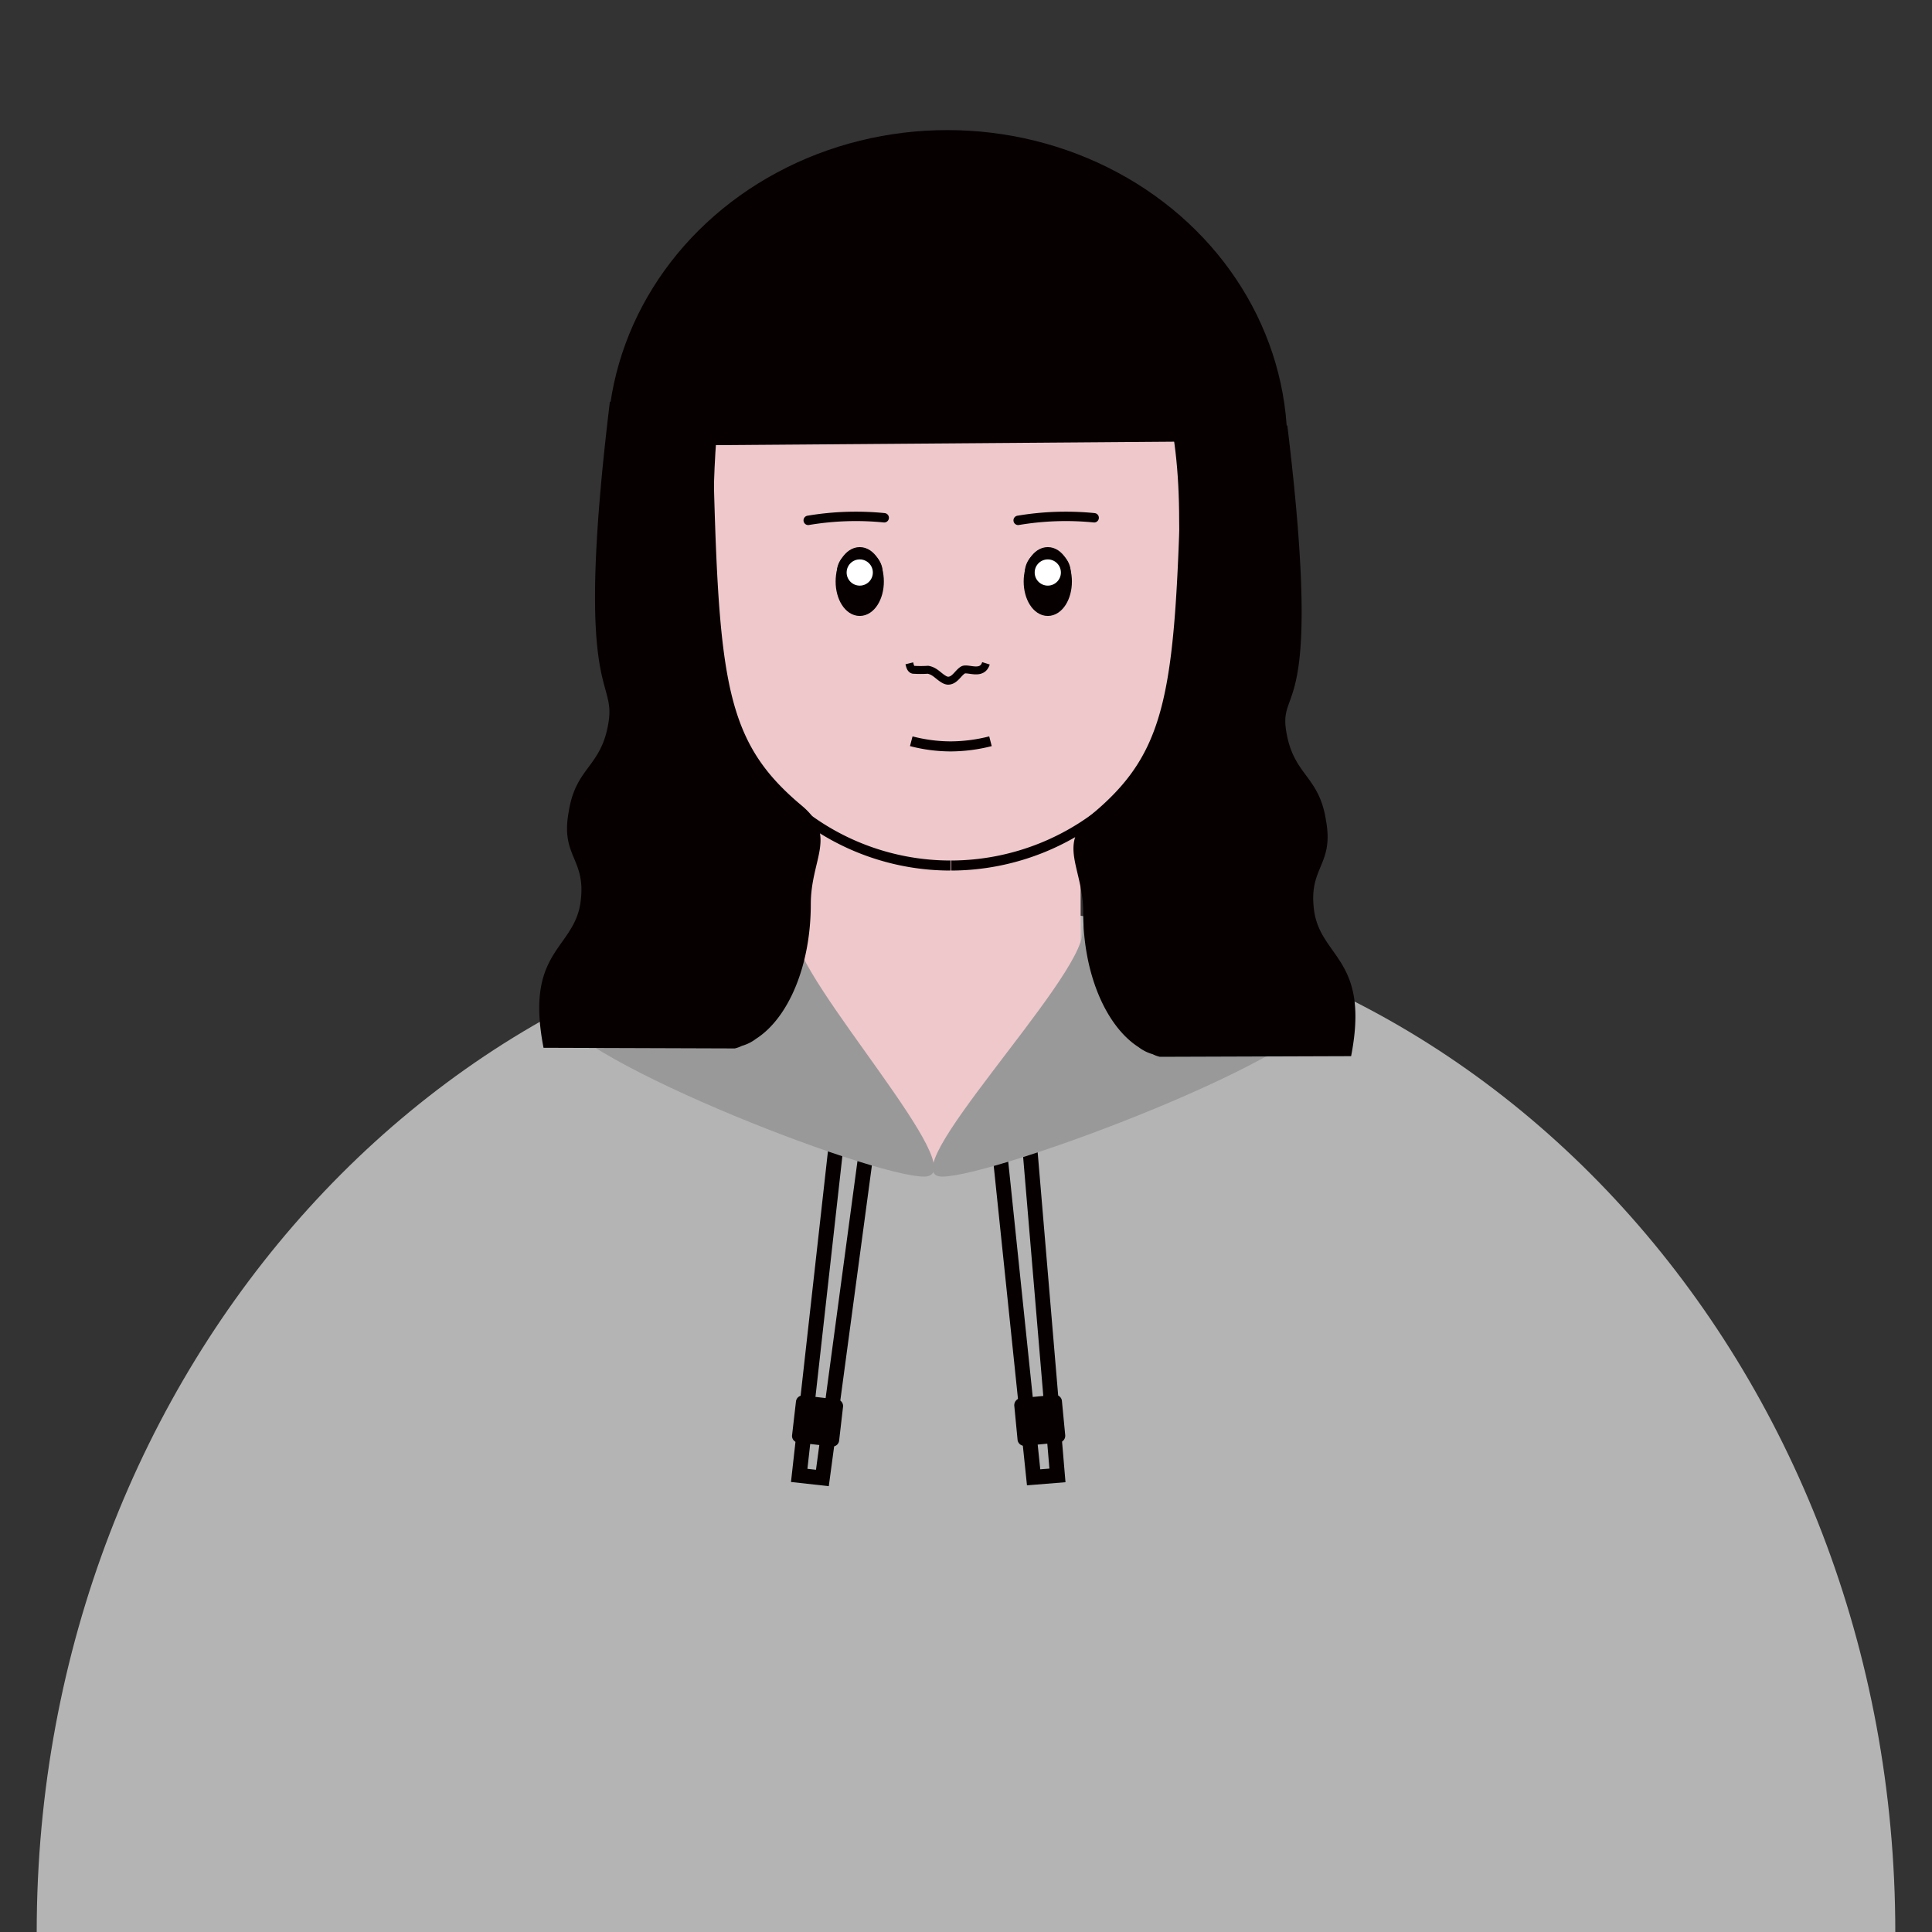 <svg xmlns="http://www.w3.org/2000/svg" width="120" height="120"><rect width="100%" height="100%" fill="#333333" stroke="none"/><defs><clipPath id="a"><path fill="#fff" d="M481 2779.34h120v120H481z"/></clipPath></defs><g clip-path="url(#a)" transform="translate(-481 -2779.34)"><g transform="translate(481 2779.34)"><path fill="none" d="M0 0h120v120H0z"/><path fill="#b4b4b4" d="M2.28 120c0-35.12 25.84-63.6 57.72-63.6s57.72 28.48 57.72 63.6Z"/><path fill="#efc8cb" d="m51.16 68.88 7.32 3.84 6.92-4.12 1.72-8.72V47H49.84v12.88Z"/><path fill="none" stroke="#060001" stroke-miterlimit="10" stroke-width=".924" d="m52.04 70.16-2.4 21.48 1.44.16 2.72-20.24Z"/><path fill="#060001" d="m49.92 86.68 2.08.24a.413.413 0 0 1 .36.48l-.24 2.08a.413.413 0 0 1-.48.36l-2.08-.24a.413.413 0 0 1-.36-.48l.24-2.08a.419.419 0 0 1 .48-.36Z"/><path fill="none" stroke="#060001" stroke-miterlimit="10" stroke-width=".924" d="m61.96 70.24 2.24 21.52 1.48-.12-1.72-20.4Z"/><path fill="#060001" d="m63.4 86.84 2.08-.2a.422.422 0 0 1 .48.4l.2 2.08a.422.422 0 0 1-.4.48l-2.08.2a.422.422 0 0 1-.48-.4l-.2-2.08a.443.443 0 0 1 .4-.48Z"/><path fill="#9a999a" d="M49.36 57.88c0 2.96 11.4 15.2 8.04 15.2S34.28 65.4 34.28 62.44s2.68-4.76 6.08-4.76 9-2.76 9 .2Z"/><path fill="#9a999a" d="M67.24 57.88c0 2.96-12.08 15.2-8.72 15.2s23.84-7.68 23.84-10.64-2.72-4.72-6.08-4.72-9.04-2.8-9.04.16Z"/><ellipse cx="21.12" cy="19.6" fill="#060001" rx="21.12" ry="19.6" transform="translate(37.72 8.08)"/><path fill="#efc8cb" d="M73.24 32.36c0 4.52.72 9.88-1 13.16-3 5.68-7.2 8.28-13.16 8.28-5.92 0-10.12-2.88-13.16-8.16-1.96-3.4-2.32-22 0-24.64 3.08-3.52 7.84-4.96 13.16-4.96 9.28-.08 14.16 3.84 14.16 16.32Z"/><path fill="none" stroke="#060001" stroke-linejoin="round" stroke-width=".624" d="M59.04 53.76a15.075 15.075 0 0 1-9.44-3.32M69.56 49.52a15.178 15.178 0 0 1-10.48 4.24"/><path fill="#060001" d="m77.24 27.4-36.84.28 7.96-13.56h22.52Z"/><path fill="none" stroke="#060001" stroke-linejoin="round" stroke-width=".492" d="M56.48 41.2c.04.16.08.36.24.4a7.061 7.061 0 0 0 .92 0c.44.08.64.4 1 .6a.568.568 0 0 0 .24.08c.44 0 .64-.52.96-.68.32-.12 1.16.36 1.4-.4"/><path fill="none" stroke="#060001" stroke-linecap="round" stroke-miterlimit="10" stroke-width=".584" d="M50.2 32.32a17.824 17.824 0 0 1 4.72-.16M63.24 32.32a17.824 17.824 0 0 1 4.72-.16"/><ellipse cx="1.12" cy="1.76" fill="#060001" stroke="#060001" stroke-linejoin="round" stroke-width=".756" rx="1.12" ry="1.76" transform="translate(52.28 34.36)"/><circle cx="1.12" cy="1.12" r="1.12" fill="#fff" stroke="#060001" stroke-linejoin="round" stroke-width=".612" transform="translate(52.28 34.44)"/><ellipse cx="1.12" cy="1.76" fill="#060001" stroke="#060001" stroke-linejoin="round" stroke-width=".756" rx="1.12" ry="1.76" transform="translate(63.96 34.36)"/><circle cx="1.12" cy="1.12" r="1.12" fill="#fff" stroke="#060001" stroke-linejoin="round" stroke-width=".612" transform="translate(63.96 34.44)"/><path fill="none" stroke="#060001" stroke-linejoin="round" stroke-width=".624" d="M56.6 46.04a9.762 9.762 0 0 0 2.44.32 10.115 10.115 0 0 0 2.48-.32"/><path fill="#060001" d="m44.16 22.32-6.28 2.64c-2.24 18.44.36 17.04-.08 19.88s-2.04 2.76-2.48 5.6c-.52 2.84 1.16 2.88.72 5.72-.48 2.84-3.44 2.96-2.28 8.92l11.88.04a1.95 1.95 0 0 0 .44-.16 2.6 2.6 0 0 0 .88-.44c2-1.28 3.4-4.52 3.4-8.36 0-2.84 1.68-4.24-.56-6.12-5.36-4.48-5.2-8.6-5.64-27.72ZM73.52 22.8l6.44 3.64c2.24 18.44-.52 16.08-.08 18.92s2.04 2.76 2.48 5.6c.52 2.84-1.16 2.88-.72 5.72.48 2.84 3.44 2.96 2.28 8.92l-11.88.04a1.95 1.95 0 0 1-.44-.16 2.6 2.6 0 0 1-.88-.44c-2-1.28-3.44-4.52-3.44-8.36 0-2.84-1.68-4.24.56-6.12 5.36-4.48 5.2-8.64 5.68-27.76Z"/></g></g></svg>